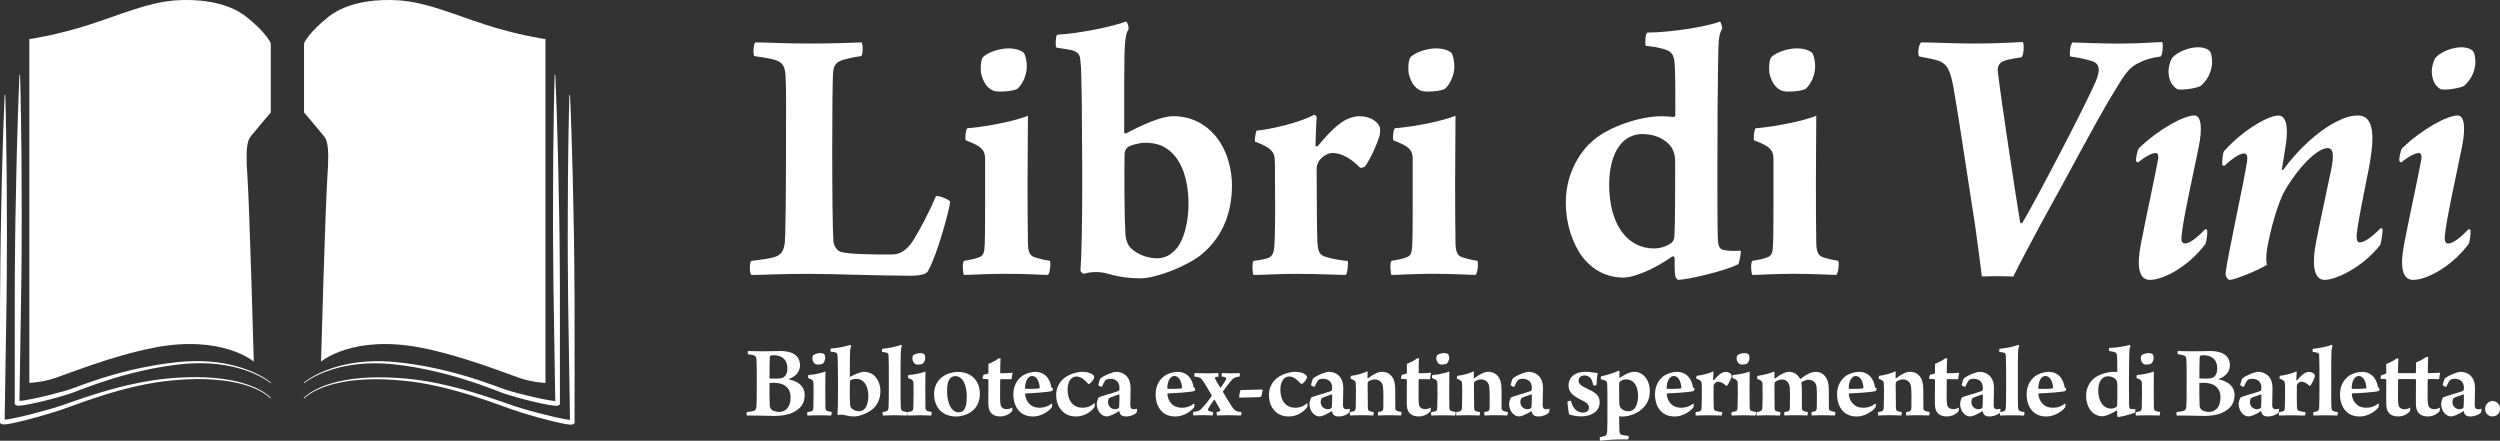 <?xml version="1.0" encoding="UTF-8"?><svg id="Livello_2" xmlns="http://www.w3.org/2000/svg" viewBox="0 0 422.21 74.43"><rect x="0" y="0" width="422.21" height="74.43" fill="#333333" stroke="none"/><defs><style>.cls-1{fill:#fff;}</style></defs><g id="Livello_1-2"><g><g><path class="cls-1" d="M4.96,6.6s4.53-.63,10.08-2.42C20.6,2.39,24.96,.4,29.69,.06c3.05-.22,8.42,0,11.92,2.78,3.49,2.78,4.12,4.48,4.12,4.48v11.67s-2.13,2.5-3.14,3.74c-.64,.79-1.21,1.23-.81,6.99,.37,5.28,1.08,31.35,1.08,31.35,0,0-5.34-4.61-16.93-2.34-6.95,1.36-14.52,4.41-16.67,5.13s-4.3,.81-4.3,.81V6.6Z"/><path class="cls-1" d="M45.69,64.7c-.72-.56-1.54-1.01-2.37-1.41-.83-.39-1.7-.72-2.58-.98-1.77-.53-3.6-.83-5.43-.93-1.84-.1-3.69-.02-5.51,.22-1.83,.23-3.65,.54-5.45,.94-3.6,.8-7.14,1.89-10.59,3.21l-1.3,.5c-.45,.17-.89,.31-1.34,.45-.89,.27-1.79,.52-2.69,.76-.9,.23-1.8,.45-2.72,.65-.46,.1-.91,.19-1.38,.27-.23,.04-.47,.08-.71,.1-.12,.01-.24,.02-.38,.03-.07,0-.14,0-.22,0-.04,0-.08,0-.14-.02-.05-.01-.13-.03-.25-.11l-.14-.11v-14.06c0-4.62,0-9.24,.07-13.87,.02-2.31,.07-4.62,.12-6.93l.14-6.93,.2-6.93c.08-2.31,.16-4.62,.26-6.93h.11c.07,2.31,.11,4.62,.15,6.94l.09,6.93,.03,6.93c0,2.31,.02,4.62,0,6.93,0,4.62-.09,9.24-.16,13.86l-.22,13.86-.14-.31c-.07-.05-.09-.05-.09-.05h.03s.08,0,.13,0c.1,0,.21,0,.32-.02,.22-.02,.44-.05,.67-.09,.45-.07,.9-.16,1.35-.25,.9-.18,1.8-.39,2.69-.61,.89-.22,1.79-.46,2.67-.71,.44-.13,.88-.26,1.3-.42l1.3-.48c3.49-1.28,7.06-2.35,10.71-3.08,1.82-.37,3.66-.66,5.51-.86,1.85-.21,3.72-.26,5.58-.13,1.86,.14,3.7,.47,5.48,1.04,.89,.29,1.75,.63,2.59,1.04,.83,.41,1.64,.88,2.37,1.47l-.07,.08Z"/><path class="cls-1" d="M45.69,67.29c-.68-.69-1.55-1.17-2.43-1.58-.89-.4-1.82-.7-2.77-.94-1.89-.47-3.85-.67-5.8-.74-1.95-.05-3.91,.04-5.85,.24-1.94,.19-3.87,.52-5.77,.95-3.81,.86-7.53,2.09-11.2,3.44-.92,.33-1.85,.68-2.8,.96-.94,.29-1.89,.56-2.83,.83-.95,.26-1.9,.51-2.86,.74-.48,.11-.96,.22-1.45,.32-.25,.05-.49,.09-.75,.13-.13,.02-.26,.03-.4,.04-.07,0-.14,0-.23,0-.04,0-.09,0-.15-.02-.05-.01-.13-.02-.26-.12l-.14-.11v-14.01c0-4.6,0-9.21,.07-13.81,.02-2.3,.07-4.6,.11-6.9l.14-6.9,.2-6.9c.08-2.3,.16-4.6,.26-6.9h.11c.07,2.3,.11,4.6,.15,6.91l.09,6.9,.03,6.9c0,2.3,.02,4.6,0,6.9,0,4.6-.09,9.2-.16,13.81l-.22,13.81-.14-.31c-.07-.06-.09-.05-.09-.05,0,0,.02,0,.04,0,.04,0,.09,0,.14,0,.11,0,.22-.02,.33-.03,.23-.03,.47-.07,.7-.11,.47-.09,.95-.19,1.42-.29,.95-.21,1.9-.45,2.84-.7,.94-.25,1.89-.51,2.82-.78,.94-.27,1.85-.59,2.78-.92,3.7-1.3,7.46-2.51,11.32-3.3,1.93-.4,3.88-.7,5.84-.87,1.96-.17,3.93-.23,5.9-.15,1.96,.09,3.93,.32,5.84,.83,.95,.26,1.89,.57,2.78,.99,.89,.43,1.76,.92,2.45,1.65l-.08,.07Z"/><path class="cls-1" d="M92.11,6.6s-4.53-.63-10.08-2.42c-5.55-1.79-9.91-3.78-14.64-4.12-3.05-.22-8.42,0-11.92,2.78-3.49,2.78-4.12,4.48-4.12,4.48v11.67s2.13,2.5,3.14,3.74c.64,.79,1.21,1.23,.81,6.99-.37,5.28-1.08,31.35-1.08,31.35,0,0,5.34-4.61,16.93-2.34,6.95,1.36,14.52,4.41,16.67,5.13s4.3,.81,4.3,.81V6.6Z"/><path class="cls-1" d="M51.31,64.62c.73-.59,1.54-1.05,2.37-1.47,.83-.41,1.7-.75,2.59-1.04,1.77-.57,3.62-.9,5.48-1.04,1.86-.14,3.73-.09,5.58,.13,1.85,.2,3.69,.48,5.51,.86,3.65,.74,7.22,1.8,10.71,3.08l1.3,.48c.42,.15,.86,.29,1.3,.42,.88,.26,1.77,.49,2.67,.71,.9,.22,1.79,.43,2.69,.61,.45,.09,.9,.18,1.35,.25,.22,.03,.45,.07,.67,.09,.11,.01,.22,.02,.32,.02,.05,0,.1,0,.13,0h.03s-.02-.01-.09,.04l-.14,.31-.22-13.86c-.07-4.62-.15-9.24-.16-13.86-.02-2.31,0-4.62,0-6.93l.03-6.93,.09-6.93c.04-2.31,.08-4.62,.15-6.93h.11c.11,2.31,.18,4.62,.26,6.93l.2,6.93,.14,6.93c.05,2.31,.1,4.62,.12,6.93,.07,4.62,.06,9.24,.06,13.87v14.06l-.13,.11c-.11,.09-.2,.1-.25,.11-.06,.01-.1,.02-.14,.02-.08,0-.15,0-.22,0-.13,0-.26-.02-.38-.03-.24-.03-.48-.06-.71-.1-.47-.08-.92-.17-1.38-.27-.91-.2-1.82-.42-2.72-.65-.9-.24-1.8-.48-2.69-.76-.45-.14-.89-.28-1.34-.45l-1.3-.5c-3.45-1.32-6.98-2.41-10.59-3.21-1.8-.4-3.62-.72-5.45-.94-1.83-.24-3.67-.32-5.51-.22-1.84,.11-3.67,.4-5.43,.93-.88,.27-1.75,.59-2.58,.98-.83,.39-1.65,.84-2.37,1.41l-.07-.08Z"/><path class="cls-1" d="M51.3,67.23c.69-.73,1.56-1.22,2.45-1.65,.89-.42,1.83-.74,2.78-.99,1.91-.51,3.87-.74,5.84-.83,1.97-.08,3.94-.02,5.9,.15,1.96,.17,3.91,.46,5.84,.87,3.86,.8,7.62,2,11.32,3.3,.93,.32,1.84,.65,2.78,.92,.94,.28,1.88,.54,2.82,.78,.95,.25,1.89,.48,2.84,.7,.47,.11,.95,.21,1.42,.29,.24,.04,.47,.08,.7,.11,.12,.01,.23,.02,.33,.03,.05,0,.1,0,.14,0,.02,0,.04,0,.04,0,0,0-.01,0-.09,.05l-.14,.31-.22-13.81c-.07-4.6-.15-9.2-.16-13.81-.02-2.3,0-4.6,0-6.9l.03-6.9,.09-6.9c.04-2.3,.08-4.6,.15-6.91h.11c.11,2.3,.18,4.6,.26,6.9l.2,6.9,.14,6.9c.05,2.3,.1,4.6,.11,6.9,.07,4.6,.06,9.2,.06,13.81v14.01l-.13,.11c-.12,.09-.2,.1-.26,.12-.06,.01-.1,.02-.15,.02-.09,0-.16,0-.23,0-.14,0-.27-.02-.4-.04-.25-.03-.5-.08-.75-.13-.49-.1-.97-.2-1.45-.32-.96-.23-1.91-.48-2.86-.74-.95-.26-1.89-.53-2.83-.83-.94-.29-1.88-.63-2.8-.96-3.68-1.35-7.39-2.58-11.2-3.44-1.9-.43-3.83-.76-5.77-.95-1.94-.2-3.9-.29-5.85-.24-1.95,.06-3.9,.26-5.8,.74-.95,.24-1.88,.54-2.77,.94-.88,.41-1.75,.89-2.43,1.58l-.08-.07Z"/></g><g><g><path class="cls-1" d="M126.33,59.28c.43,0,1.14,.05,2.38,.05s2.33-.05,3.04-.05c1.53,0,3.36,.41,3.36,2.45,0,.98-.69,1.87-1.88,2.26-.04,.02-.04,.05,0,.07,1.53,.34,2.67,1.14,2.67,2.68,0,1.42-.76,2.4-2.17,3-.8,.36-1.92,.5-2.95,.5-.78,0-3.43-.09-4.64-.07-.07-.09-.07-.52,0-.59,.46-.05,.85-.09,1.16-.2,.3-.09,.43-.28,.46-.84,.04-.48,.05-1.92,.05-3.89s0-3.02-.04-3.89c-.04-.48-.16-.66-.48-.75-.27-.09-.66-.16-.96-.18-.07-.07-.05-.53,0-.57Zm3.8,.78c-.05,.02-.12,.16-.12,.25-.04,.52-.05,2.31-.05,3.5,0,.05,.05,.11,.09,.11,.18,.02,.5,.02,.94,.02,.64,0,1.08-.07,1.28-.18,.48-.3,.71-.84,.71-1.53,0-1.37-.76-2.24-2.38-2.24-.14,0-.32,.04-.46,.07Zm3.4,7.08c0-1.56-1.01-2.49-2.81-2.49-.23,0-.53,0-.66,.02-.04,0-.11,.04-.11,.09,0,1.23,0,3.02,.05,3.82,.02,.2,.16,.48,.3,.6,.32,.28,.96,.39,1.23,.39,1.19,0,1.99-.84,1.99-2.44Z"/><path class="cls-1" d="M140.37,70.18c-.36,0-.98-.05-2.03-.05-.91,0-1.58,.05-1.97,.05-.05-.07-.07-.52,0-.59,.28-.04,.5-.07,.69-.14,.23-.09,.28-.25,.3-.68,.02-.41,.04-1.55,.04-2.44,0-.62-.02-1.32-.02-1.64,0-.14-.04-.32-.14-.43-.14-.16-.32-.25-.75-.41-.05-.09-.02-.44,.05-.52,.44,0,2.03-.25,2.86-.59,0,.75-.02,2.03-.02,3.06,0,.92,0,2.12,.02,2.93,0,.46,.11,.6,.34,.69,.16,.05,.34,.09,.69,.14,.05,.09,.02,.52-.07,.59Zm-1.44-8.75c-.14,.11-.96,.2-1.16,.09-.28-.12-.46-.41-.55-.76-.04-.18-.02-.6,.11-.76,.21-.19,.75-.37,1.17-.37,.37,0,.64,.12,.71,.21,.12,.14,.16,.46,.16,.6,0,.36-.18,.78-.44,1Z"/><path class="cls-1" d="M147.87,63.69c.6,.66,.82,1.6,.82,2.31,0,1.46-.57,2.54-1.51,3.25-.71,.55-2.13,1.08-2.88,1.08-.69,0-1.17-.11-1.69-.23-.25-.07-.64-.11-1.01,0-.05,.02-.16-.09-.16-.12,.05-.6,.09-1.96,.09-4.46-.02-2.6-.02-4.89-.09-5.51-.04-.28-.09-.41-.39-.5-.18-.05-.48-.09-.76-.12-.05-.09-.04-.48,.04-.53,.96-.05,2.56-.36,3.29-.62,.05,.02,.12,.23,.11,.32-.14,.25-.2,.52-.2,2.63v2.38c.02,.05,.05,.07,.09,.05,.76-.41,1.71-.82,2.28-.82,.89,0,1.55,.37,1.99,.89Zm-4.21,.5c-.05,.04-.12,.14-.12,.25-.04,.76-.04,2.83,.02,3.75,.02,.41,.14,.68,.3,.8,.36,.34,.85,.46,1.24,.46s.69-.12,1-.5c.34-.41,.55-1.21,.55-2.04,0-1-.23-1.71-.57-2.15-.44-.64-1-.78-1.56-.78-.3,0-.69,.12-.85,.21Z"/><path class="cls-1" d="M149.08,69.59c.28-.04,.48-.07,.69-.16,.21-.09,.28-.34,.3-.76,.04-.62,.04-2.65,.04-4.32,0-1.99,0-3.54-.05-4.3,0-.18-.05-.39-.25-.46-.16-.07-.48-.12-.82-.16-.07-.07-.05-.43,.02-.52,.92-.09,2.54-.39,3.15-.68,.07,.02,.16,.16,.14,.23-.12,.3-.18,.76-.18,1.56-.04,.87-.02,2.72-.02,4.36,0,2.31-.02,3.64,.02,4.34,.04,.46,.09,.62,.41,.73,.21,.07,.36,.11,.66,.14,.05,.11,0,.46-.07,.59-.25,0-.94-.05-2.13-.05-.92,0-1.62,.05-1.88,.05-.05-.09-.09-.48-.02-.59Z"/><path class="cls-1" d="M157.26,70.18c-.36,0-.98-.05-2.03-.05-.91,0-1.58,.05-1.97,.05-.05-.07-.07-.52,0-.59,.28-.04,.5-.07,.69-.14,.23-.09,.28-.25,.3-.68,.02-.41,.04-1.55,.04-2.44,0-.62-.02-1.32-.02-1.64,0-.14-.04-.32-.14-.43-.14-.16-.32-.25-.75-.41-.05-.09-.02-.44,.05-.52,.44,0,2.03-.25,2.86-.59,0,.75-.02,2.03-.02,3.06,0,.92,0,2.12,.02,2.93,0,.46,.11,.6,.34,.69,.16,.05,.34,.09,.69,.14,.05,.09,.02,.52-.07,.59Zm-1.44-8.75c-.14,.11-.96,.2-1.16,.09-.28-.12-.46-.41-.55-.76-.04-.18-.02-.6,.11-.76,.21-.19,.75-.37,1.17-.37,.37,0,.64,.12,.71,.21,.12,.14,.16,.46,.16,.6,0,.36-.18,.78-.44,1Z"/><path class="cls-1" d="M165.49,66.46c0,1.44-.6,2.56-1.64,3.2-.53,.36-1.49,.68-2.31,.68-2.67,0-3.79-1.8-3.79-3.82,0-1.35,.64-2.38,1.58-3,.6-.41,1.53-.71,2.45-.71,2.36,0,3.7,1.62,3.7,3.66Zm-4.78-2.77c-.46,.32-.76,.98-.76,2.33,0,2.33,.84,3.61,1.97,3.61,.27,0,.53-.07,.73-.25,.43-.39,.62-1.14,.62-2.38,0-2.12-.73-3.48-1.96-3.48-.2,0-.43,.05-.6,.18Z"/><path class="cls-1" d="M168.99,64.04s-.07,.07-.07,.11c-.02,.73-.02,2.08-.02,2.93,0,.68,.02,1,.09,1.32,.09,.41,.46,.69,.96,.69,.41,0,.68-.05,1-.27,.05,.07,.02,.48-.02,.6-.48,.62-1.3,.91-2.01,.91-.78,0-1.42-.28-1.74-.87-.27-.46-.27-.94-.27-1.99,0-.92,.02-2.52,.02-3.27,0-.05-.04-.14-.11-.16-.25-.02-.62-.04-.89-.07,0-.12,.09-.55,.16-.69,.23-.04,.62-.12,.75-.18,.04,0,.07-.07,.09-.14v-1.51c.48-.16,1.44-.68,1.69-.91,.07-.02,.3-.04,.37-.02-.04,.36-.07,1.21-.07,2.4,0,.05,.04,.12,.07,.12,.53,0,1.62-.05,2.03-.09-.07,.28-.16,.82-.18,1.1-.5-.02-1.23-.02-1.85-.02Z"/><path class="cls-1" d="M177.7,68.26c.02,.16-.05,.5-.07,.55-.78,.94-2.08,1.53-3.13,1.53s-1.78-.32-2.31-.85c-.75-.73-1.05-1.83-1.05-2.9,0-1.48,.69-2.6,1.64-3.2,.59-.36,1.4-.59,2.06-.59,1.9,0,2.56,1.56,2.7,2.56,.02,.09,.16,.18,.28,.21,.02,.07-.07,.43-.12,.46-.6,.2-3.15,.36-4.48,.41-.05,0-.09,.11-.09,.18,.04,.52,.27,1.14,.69,1.56,.44,.46,1.01,.68,1.76,.68s1.37-.2,2.04-.71c.02,.02,.07,.05,.07,.11Zm-4.59-2.7s.04,.11,.11,.11c.46,.02,1.94,0,2.26-.07,.07-.02,.11-.09,.12-.16-.09-1.05-.53-1.94-1.3-1.94-.69,0-1.17,.85-1.19,2.06Z"/><path class="cls-1" d="M181.75,70.34c-1.16,0-2.01-.41-2.63-1.23-.52-.64-.75-1.53-.75-2.45,0-1.21,.64-2.44,1.8-3.11,.66-.41,1.74-.75,2.52-.75,.73,0,1.12,.09,1.49,.25,.16,.07,.48,.23,.6,.5,.02,.07,.02,.23-.02,.32-.12,.34-.57,.85-.76,.94-.05,.02-.2,.04-.23,0-.37-.39-1.07-1.23-1.96-1.23-.96,0-1.51,.94-1.51,2.26,0,.76,.18,1.53,.59,2.1,.55,.71,1.24,.92,1.96,.92,.62,0,1.28-.18,1.94-.75,.04,0,.09,.05,.11,.11,.02,.16-.04,.52-.12,.62-.89,1.12-2.13,1.49-3.02,1.49Z"/><path class="cls-1" d="M188.81,64.56c-.28-.41-.78-.59-1.26-.59-.39,0-.71,.11-.82,.21-.16,.14-.5,.82-.64,1.14-.07,.07-.62-.2-.6-.32,.02-.18,.27-1.03,.39-1.12,.85-.62,2.12-1.08,2.63-1.08,.91,0,1.6,.43,1.99,1.03,.36,.52,.44,1.17,.44,1.8,0,.85-.05,2.08-.05,2.79,0,.36,.12,.69,.55,.69,.23,0,.37-.02,.6-.09,.02,.07-.04,.6-.09,.66-.44,.44-1.23,.66-1.78,.66s-.91-.21-1.03-.52l-.11-.34s-.05-.04-.07-.04c-.87,.59-1.69,.89-2.03,.89-.37,0-.75-.16-1.03-.43-.43-.41-.68-1.03-.68-1.71,0-.25,.2-.87,.3-1.05,.55-.3,2.72-.82,3.38-1.12,.07-.04,.12-.12,.14-.2,.02-.12,.02-.2,.02-.32,0-.32-.07-.68-.27-.96Zm.18,2.04c-.52,.2-1.48,.48-1.71,.66-.05,.05-.16,.41-.16,.59,0,.82,.59,1.26,1.19,1.26,.2,0,.41-.05,.57-.16,.09-.05,.14-.18,.14-.36,.04-.5,.04-1.6,.04-1.9,0-.02-.05-.09-.07-.09Z"/><path class="cls-1" d="M201.73,68.26c.02,.16-.05,.5-.07,.55-.78,.94-2.08,1.53-3.13,1.53s-1.78-.32-2.31-.85c-.75-.73-1.05-1.83-1.05-2.9,0-1.48,.69-2.6,1.64-3.2,.59-.36,1.4-.59,2.06-.59,1.9,0,2.56,1.56,2.7,2.56,.02,.09,.16,.18,.28,.21,.02,.07-.07,.43-.12,.46-.6,.2-3.15,.36-4.48,.41-.05,0-.09,.11-.09,.18,.04,.52,.27,1.14,.69,1.56,.44,.46,1.01,.68,1.76,.68s1.37-.2,2.04-.71c.02,.02,.07,.05,.07,.11Zm-4.59-2.7s.04,.11,.11,.11c.46,.02,1.94,0,2.26-.07,.07-.02,.11-.09,.12-.16-.09-1.05-.53-1.94-1.3-1.94-.69,0-1.17,.85-1.19,2.06Z"/><path class="cls-1" d="M203.21,68.72c.53-.6,1.1-1.37,1.42-1.83,.02-.02,.04-.09,0-.14-.41-.73-.91-1.56-1.32-2.2-.46-.71-.57-.84-1.58-.96-.05-.11-.02-.53,.05-.59,.23,0,1.12,.05,2.08,.05,.89,0,1.67-.05,1.88-.05,.07,.07,.07,.5,.04,.59-.12,.02-.41,.07-.48,.11-.14,.05-.12,.18-.07,.28,.21,.45,.55,1.05,.85,1.49,.02,.04,.05,.02,.07,0,.44-.59,.82-1.19,.91-1.44,.04-.12,.02-.25-.14-.32-.14-.05-.32-.11-.59-.12-.04-.14-.02-.53,.05-.59,.27,0,.91,.05,1.39,.05,.85,0,1.26-.04,1.55-.05,.07,.07,.09,.46,.04,.57-.92,.16-1.03,.25-1.48,.76-.44,.52-.94,1.23-1.32,1.74-.02,.02-.04,.07-.02,.12,.39,.66,.78,1.35,1.14,1.9,.84,1.28,.84,1.37,1.97,1.49,.04,.09-.02,.53-.09,.59-.43,0-1.33-.05-2.06-.05-1.05,0-1.65,.04-1.97,.05-.05-.09-.09-.5-.05-.59,.28-.05,.46-.09,.55-.18,.07-.07,.07-.18,.02-.27-.21-.41-.57-1.01-.94-1.62-.02-.04-.07-.02-.09,.02-.57,.82-.94,1.37-1,1.58-.02,.12,0,.27,.2,.32,.16,.07,.3,.09,.64,.14,.04,.11,0,.48-.07,.59-.37,0-1.03-.05-1.6-.05-.64,0-1.39,.04-1.64,.05-.05-.09-.09-.5-.02-.59,1-.14,1.1-.21,1.67-.87Z"/><path class="cls-1" d="M213.23,65.77s.02,.18,0,.2c-.02,.25-.21,1.03-.3,1.07-.16,.05-3.27,.12-3.64,.11,0,0-.02-.14-.02-.18,.02-.3,.18-1.1,.27-1.1,.8,0,3.22-.09,3.7-.09Z"/><path class="cls-1" d="M217.68,70.34c-1.16,0-2.01-.41-2.63-1.23-.52-.64-.75-1.53-.75-2.45,0-1.21,.64-2.44,1.8-3.11,.66-.41,1.74-.75,2.52-.75,.73,0,1.12,.09,1.49,.25,.16,.07,.48,.23,.6,.5,.02,.07,.02,.23-.02,.32-.12,.34-.57,.85-.76,.94-.05,.02-.2,.04-.23,0-.37-.39-1.07-1.23-1.96-1.23-.96,0-1.51,.94-1.51,2.26,0,.76,.18,1.53,.59,2.1,.55,.71,1.24,.92,1.96,.92,.62,0,1.28-.18,1.94-.75,.04,0,.09,.05,.11,.11,.02,.16-.04,.52-.12,.62-.89,1.12-2.13,1.49-3.02,1.49Z"/><path class="cls-1" d="M224.73,64.56c-.28-.41-.78-.59-1.26-.59-.39,0-.71,.11-.82,.21-.16,.14-.5,.82-.64,1.14-.07,.07-.62-.2-.6-.32,.02-.18,.27-1.03,.39-1.12,.85-.62,2.12-1.08,2.63-1.08,.91,0,1.6,.43,1.99,1.03,.36,.52,.44,1.17,.44,1.8,0,.85-.05,2.08-.05,2.79,0,.36,.12,.69,.55,.69,.23,0,.37-.02,.6-.09,.02,.07-.04,.6-.09,.66-.44,.44-1.23,.66-1.78,.66s-.91-.21-1.03-.52l-.11-.34s-.05-.04-.07-.04c-.87,.59-1.69,.89-2.03,.89-.37,0-.75-.16-1.03-.43-.43-.41-.68-1.03-.68-1.71,0-.25,.2-.87,.3-1.05,.55-.3,2.72-.82,3.38-1.12,.07-.04,.12-.12,.14-.2,.02-.12,.02-.2,.02-.32,0-.32-.07-.68-.27-.96Zm.18,2.04c-.52,.2-1.48,.48-1.71,.66-.05,.05-.16,.41-.16,.59,0,.82,.59,1.26,1.19,1.26,.2,0,.41-.05,.57-.16,.09-.05,.14-.18,.14-.36,.04-.5,.04-1.6,.04-1.9,0-.02-.05-.09-.07-.09Z"/><path class="cls-1" d="M228.59,69.48c.25-.07,.34-.32,.37-.68,.02-.53,.04-1.9,.04-2.79,0-.52-.02-1.17-.04-1.4-.04-.18-.18-.41-.87-.66-.02-.11,.04-.41,.09-.48,.98-.11,2.17-.46,2.72-.75,.04,.02,.07,.09,.07,.12,0,.2-.02,.69-.02,1,0,.05,.07,.07,.09,.05,.87-.69,1.72-1.1,2.33-1.1,.82,0,1.39,.34,1.8,.94,.36,.55,.46,1.26,.46,2.1,0,1.05,0,2.6,.02,3.18,0,.12,.07,.25,.16,.3,.25,.16,.5,.21,.87,.27,.04,.11,0,.5-.09,.59-.27,0-.8-.05-1.94-.05-.92,0-1.35,.04-1.9,.05-.04-.09-.05-.52,0-.59,.25-.04,.44-.07,.57-.11,.21-.09,.28-.25,.3-.59,.02-.71,.05-2.93-.07-3.64-.05-.32-.21-.68-.52-.89-.23-.2-.52-.27-.87-.27-.3,0-.73,.12-1.03,.34-.11,.07-.16,.23-.16,.39,.02,1.19,.02,3.09,.04,4.04,.02,.45,.12,.55,.37,.62,.18,.05,.28,.07,.59,.11,.04,.09,.02,.5-.05,.59-.55-.02-1.14-.05-1.99-.05-1.08,0-1.58,.04-1.92,.05-.05-.11-.05-.5,0-.59,.21-.02,.37-.05,.59-.11Z"/><path class="cls-1" d="M239.66,64.04s-.07,.07-.07,.11c-.02,.73-.02,2.08-.02,2.93,0,.68,.02,1,.09,1.32,.09,.41,.46,.69,.96,.69,.41,0,.68-.05,1-.27,.05,.07,.02,.48-.02,.6-.48,.62-1.3,.91-2.01,.91-.78,0-1.42-.28-1.74-.87-.27-.46-.27-.94-.27-1.99,0-.92,.02-2.52,.02-3.27,0-.05-.04-.14-.11-.16-.25-.02-.62-.04-.89-.07,0-.12,.09-.55,.16-.69,.23-.04,.62-.12,.75-.18,.04,0,.07-.07,.09-.14v-1.51c.48-.16,1.44-.68,1.69-.91,.07-.02,.3-.04,.37-.02-.04,.36-.07,1.21-.07,2.4,0,.05,.04,.12,.07,.12,.53,0,1.62-.05,2.03-.09-.07,.28-.16,.82-.18,1.1-.5-.02-1.23-.02-1.85-.02Z"/><path class="cls-1" d="M245.74,70.18c-.36,0-.98-.05-2.03-.05-.91,0-1.58,.05-1.97,.05-.05-.07-.07-.52,0-.59,.28-.04,.5-.07,.69-.14,.23-.09,.28-.25,.3-.68,.02-.41,.04-1.55,.04-2.44,0-.62-.02-1.32-.02-1.64,0-.14-.04-.32-.14-.43-.14-.16-.32-.25-.75-.41-.05-.09-.02-.44,.05-.52,.44,0,2.03-.25,2.86-.59,0,.75-.02,2.03-.02,3.06,0,.92,0,2.12,.02,2.93,0,.46,.11,.6,.34,.69,.16,.05,.34,.09,.69,.14,.05,.09,.02,.52-.07,.59Zm-1.44-8.75c-.14,.11-.96,.2-1.16,.09-.28-.12-.46-.41-.55-.76-.04-.18-.02-.6,.11-.76,.21-.19,.75-.37,1.17-.37,.37,0,.64,.12,.71,.21,.12,.14,.16,.46,.16,.6,0,.36-.18,.78-.44,1Z"/><path class="cls-1" d="M246.54,69.48c.25-.07,.34-.32,.37-.68,.02-.53,.04-1.9,.04-2.79,0-.52-.02-1.17-.04-1.4-.04-.18-.18-.41-.87-.66-.02-.11,.04-.41,.09-.48,.98-.11,2.17-.46,2.72-.75,.04,.02,.07,.09,.07,.12,0,.2-.02,.69-.02,1,0,.05,.07,.07,.09,.05,.87-.69,1.72-1.1,2.33-1.1,.82,0,1.39,.34,1.8,.94,.36,.55,.46,1.26,.46,2.1,0,1.05,0,2.6,.02,3.18,0,.12,.07,.25,.16,.3,.25,.16,.5,.21,.87,.27,.04,.11,0,.5-.09,.59-.27,0-.8-.05-1.94-.05-.92,0-1.35,.04-1.9,.05-.04-.09-.05-.52,0-.59,.25-.04,.44-.07,.57-.11,.21-.09,.28-.25,.3-.59,.02-.71,.05-2.93-.07-3.64-.05-.32-.21-.68-.52-.89-.23-.2-.52-.27-.87-.27-.3,0-.73,.12-1.03,.34-.11,.07-.16,.23-.16,.39,.02,1.19,.02,3.09,.04,4.04,.02,.45,.12,.55,.37,.62,.18,.05,.28,.07,.59,.11,.04,.09,.02,.5-.05,.59-.55-.02-1.14-.05-1.99-.05-1.08,0-1.58,.04-1.92,.05-.05-.11-.05-.5,0-.59,.21-.02,.37-.05,.59-.11Z"/><path class="cls-1" d="M258.45,64.56c-.28-.41-.78-.59-1.26-.59-.39,0-.71,.11-.82,.21-.16,.14-.5,.82-.64,1.14-.07,.07-.62-.2-.6-.32,.02-.18,.27-1.03,.39-1.12,.85-.62,2.12-1.08,2.63-1.08,.91,0,1.6,.43,1.99,1.03,.36,.52,.44,1.17,.44,1.8,0,.85-.05,2.08-.05,2.79,0,.36,.12,.69,.55,.69,.23,0,.37-.02,.6-.09,.02,.07-.04,.6-.09,.66-.44,.44-1.23,.66-1.78,.66s-.91-.21-1.03-.52l-.11-.34s-.05-.04-.07-.04c-.87,.59-1.69,.89-2.03,.89-.37,0-.75-.16-1.03-.43-.43-.41-.68-1.03-.68-1.71,0-.25,.19-.87,.3-1.05,.55-.3,2.72-.82,3.38-1.12,.07-.04,.12-.12,.14-.2,.02-.12,.02-.2,.02-.32,0-.32-.07-.68-.27-.96Zm.18,2.04c-.52,.2-1.48,.48-1.71,.66-.05,.05-.16,.41-.16,.59,0,.82,.59,1.26,1.19,1.26,.19,0,.41-.05,.57-.16,.09-.05,.14-.18,.14-.36,.04-.5,.04-1.6,.04-1.9,0-.02-.05-.09-.07-.09Z"/><path class="cls-1" d="M269.62,65.04c-.07,.05-.48,.09-.55,.04-.14-.75-.32-1.21-.73-1.46-.21-.12-.48-.21-.78-.21-.55,0-.96,.36-.96,.85s.21,.82,1.71,1.51c1.42,.64,1.85,1.24,1.85,2.19,0,1.48-1.4,2.36-3.06,2.36-.84,0-1.6-.16-2.12-.34-.09-.39-.25-1.8-.27-2.13,.05-.07,.46-.2,.57-.18,.28,.94,.62,1.46,1.12,1.76,.28,.18,.66,.25,.94,.25,.62,0,1.01-.34,1.01-.82,0-.53-.32-.84-1.23-1.28-1.71-.82-2.22-1.48-2.22-2.51,0-1.23,.96-2.28,2.88-2.28,.32,0,.89,.05,1.23,.11l.82,.11c-.12,.59-.16,1.28-.21,2.03Z"/><path class="cls-1" d="M270.43,63.54c.78-.12,2.22-.59,2.93-.94,.04-.04,.16,.11,.16,.14-.02,.18-.04,.69-.04,1.01,0,.04,.05,.05,.09,.05,.89-.6,1.72-1.01,2.4-1.01,.75,0,1.39,.32,1.81,.82,.6,.66,.85,1.56,.85,2.38,0,1.51-.57,2.47-1.48,3.22-.89,.75-2.24,1.14-3.15,1.14-.11,0-.36-.04-.48-.05-.04,0-.07,.04-.07,.09,0,.69,.02,1.85,.04,2.38,.04,.41,.12,.62,.53,.71,.21,.05,.66,.09,1.03,.14,.05,.12,0,.5-.09,.59h-.53c-1.72-.02-2.9,.09-4.2,.21-.05-.09-.09-.5-.04-.59,.32-.07,.64-.12,.85-.21,.3-.12,.37-.37,.39-.85,.04-.59,.04-2.12,.04-4.18s0-2.95-.04-3.7c-.02-.3-.07-.48-.3-.59-.2-.11-.48-.18-.76-.23-.04-.09-.02-.45,.04-.53Zm3.22,.87c-.09,.04-.18,.18-.2,.3-.02,.48,0,2.76,.02,3.45,.02,.36,.16,.71,.43,.92,.37,.3,.76,.37,1.14,.37,.28,0,.66-.11,.98-.43,.37-.43,.62-1.17,.62-2.12s-.2-1.65-.59-2.15c-.39-.48-.85-.68-1.4-.68-.3,0-.73,.11-1,.32Z"/><path class="cls-1" d="M286.06,68.26c.02,.16-.05,.5-.07,.55-.78,.94-2.08,1.53-3.13,1.53s-1.78-.32-2.31-.85c-.75-.73-1.05-1.83-1.05-2.9,0-1.48,.69-2.6,1.64-3.2,.59-.36,1.4-.59,2.06-.59,1.9,0,2.56,1.56,2.7,2.56,.02,.09,.16,.18,.28,.21,.02,.07-.07,.43-.12,.46-.6,.2-3.15,.36-4.48,.41-.05,0-.09,.11-.09,.18,.04,.52,.27,1.14,.69,1.56,.45,.46,1.01,.68,1.76,.68s1.37-.2,2.04-.71c.02,.02,.07,.05,.07,.11Zm-4.59-2.7s.04,.11,.11,.11c.46,.02,1.94,0,2.26-.07,.07-.02,.11-.09,.12-.16-.09-1.05-.53-1.94-1.3-1.94-.69,0-1.17,.85-1.19,2.06Z"/><path class="cls-1" d="M292.42,63.28c.02,.05,.02,.27,0,.36-.05,.25-.46,1.14-.71,1.46-.04,.04-.18,.07-.21,.05-.37-.37-.85-.69-1.33-.69-.23,0-.48,.16-.66,.37-.05,.07-.11,.23-.11,.37-.02,1.01,0,3.25,.02,3.52,.04,.46,.09,.62,.44,.71,.3,.09,.6,.12,.98,.16,.04,.09,0,.5-.09,.59-.32,0-1.28-.05-2.4-.05-.75,0-1.55,.05-1.96,.05-.05-.09-.07-.52,0-.59,.23-.02,.48-.05,.69-.14,.16-.05,.27-.2,.28-.55,.04-.32,.05-1.65,.05-2.81,0-.62,0-1.16-.04-1.42-.02-.23-.12-.46-.92-.75,0-.09,.04-.41,.09-.46,.68-.05,2.1-.37,2.72-.73,.05,0,.11,.05,.12,.09-.02,.23-.07,1.08-.07,1.37,0,.05,.07,.05,.11,.04,.36-.41,.68-.75,1.05-1.05,.25-.2,.62-.37,.98-.37,.43,0,.8,.18,.96,.48Z"/><path class="cls-1" d="M296.46,70.18c-.36,0-.98-.05-2.03-.05-.91,0-1.58,.05-1.97,.05-.05-.07-.07-.52,0-.59,.28-.04,.5-.07,.69-.14,.23-.09,.28-.25,.3-.68,.02-.41,.04-1.55,.04-2.44,0-.62-.02-1.32-.02-1.64,0-.14-.04-.32-.14-.43-.14-.16-.32-.25-.75-.41-.05-.09-.02-.44,.05-.52,.44,0,2.03-.25,2.86-.59,0,.75-.02,2.03-.02,3.06,0,.92,0,2.12,.02,2.93,0,.46,.11,.6,.34,.69,.16,.05,.34,.09,.69,.14,.05,.09,.02,.52-.07,.59Zm-1.44-8.75c-.14,.11-.96,.2-1.16,.09-.28-.12-.46-.41-.55-.76-.04-.18-.02-.6,.11-.76,.21-.19,.75-.37,1.17-.37,.37,0,.64,.12,.71,.21,.12,.14,.16,.46,.16,.6,0,.36-.18,.78-.44,1Z"/><path class="cls-1" d="M297.28,69.45c.3-.11,.34-.36,.36-.75,.04-.75,.05-3.09,.02-3.86-.02-.12-.02-.28-.12-.41-.12-.16-.39-.3-.78-.46-.04-.09,0-.46,.07-.5,1.01-.12,2.28-.48,2.79-.73,.04,.02,.07,.07,.07,.11,0,.11-.02,.75-.02,1.03,0,.05,.07,.07,.11,.04,1.05-.82,1.81-1.12,2.38-1.12,.8,0,1.46,.46,1.83,1.17,.02,.05,.05,.05,.11,0,1.03-.8,1.87-1.17,2.51-1.17,1.37,0,2.24,1.07,2.24,2.86,0,.94,.02,2.6,.02,3.32,0,.07,.04,.23,.11,.28,.18,.18,.48,.23,.96,.32,.04,.09,0,.52-.07,.59-.41,0-1.12-.05-1.94-.05s-1.4,.02-1.94,.05c-.05-.07-.09-.5,0-.59,.21-.04,.39-.07,.52-.12,.27-.09,.3-.28,.32-.8,.02-1.12,.04-2.76-.05-3.36-.07-.52-.43-1.16-1.35-1.16-.34,0-.8,.14-1.17,.43-.04,.04-.04,.09-.04,.12,.07,.34,.09,.85,.09,1.28v2.95c.02,.23,.09,.37,.23,.45,.2,.11,.43,.18,.75,.21,.05,.09,.02,.52-.07,.59-.64-.02-1.28-.05-2.08-.05-.75,0-1.33,.04-1.76,.05-.07-.09-.07-.5,0-.59,.27-.05,.46-.07,.62-.12,.21-.09,.27-.32,.28-.59,.04-1.05,.04-3.18-.05-3.68-.11-.48-.43-1.1-1.32-1.1-.34,0-.73,.14-1.05,.36-.12,.09-.18,.25-.18,.37,0,1.26,.02,2.9,.02,4.04,0,.39,.09,.53,.41,.62,.11,.04,.34,.07,.55,.11,.05,.09,0,.5-.07,.59-.59-.02-1.26-.05-2.01-.05-1.1,0-1.39,.04-1.9,.05-.07-.11-.07-.52,0-.59,.3-.04,.43-.07,.62-.14Z"/><path class="cls-1" d="M316.81,68.26c.02,.16-.05,.5-.07,.55-.78,.94-2.08,1.53-3.13,1.53s-1.78-.32-2.31-.85c-.75-.73-1.05-1.83-1.05-2.9,0-1.48,.69-2.6,1.64-3.2,.59-.36,1.4-.59,2.06-.59,1.9,0,2.56,1.56,2.7,2.56,.02,.09,.16,.18,.28,.21,.02,.07-.07,.43-.12,.46-.6,.2-3.15,.36-4.48,.41-.05,0-.09,.11-.09,.18,.04,.52,.27,1.14,.69,1.56,.45,.46,1.01,.68,1.76,.68s1.37-.2,2.04-.71c.02,.02,.07,.05,.07,.11Zm-4.59-2.7s.04,.11,.11,.11c.46,.02,1.94,0,2.26-.07,.07-.02,.11-.09,.12-.16-.09-1.05-.53-1.94-1.3-1.94-.69,0-1.17,.85-1.19,2.06Z"/><path class="cls-1" d="M317.77,69.48c.25-.07,.34-.32,.37-.68,.02-.53,.04-1.9,.04-2.79,0-.52-.02-1.17-.04-1.4-.04-.18-.18-.41-.87-.66-.02-.11,.04-.41,.09-.48,.98-.11,2.17-.46,2.72-.75,.04,.02,.07,.09,.07,.12,0,.2-.02,.69-.02,1,0,.05,.07,.07,.09,.05,.87-.69,1.72-1.1,2.33-1.1,.82,0,1.39,.34,1.8,.94,.36,.55,.46,1.26,.46,2.1,0,1.05,0,2.6,.02,3.18,0,.12,.07,.25,.16,.3,.25,.16,.5,.21,.87,.27,.04,.11,0,.5-.09,.59-.27,0-.8-.05-1.94-.05-.92,0-1.35,.04-1.9,.05-.04-.09-.05-.52,0-.59,.25-.04,.44-.07,.57-.11,.21-.09,.28-.25,.3-.59,.02-.71,.05-2.93-.07-3.64-.05-.32-.21-.68-.52-.89-.23-.2-.52-.27-.87-.27-.3,0-.73,.12-1.03,.34-.11,.07-.16,.23-.16,.39,.02,1.19,.02,3.09,.04,4.04,.02,.45,.12,.55,.37,.62,.18,.05,.28,.07,.59,.11,.04,.09,.02,.5-.05,.59-.55-.02-1.14-.05-1.99-.05-1.08,0-1.58,.04-1.92,.05-.05-.11-.05-.5,0-.59,.21-.02,.37-.05,.59-.11Z"/><path class="cls-1" d="M328.85,64.04s-.07,.07-.07,.11c-.02,.73-.02,2.08-.02,2.93,0,.68,.02,1,.09,1.32,.09,.41,.46,.69,.96,.69,.41,0,.68-.05,1-.27,.05,.07,.02,.48-.02,.6-.48,.62-1.3,.91-2.01,.91-.78,0-1.42-.28-1.74-.87-.27-.46-.27-.94-.27-1.99,0-.92,.02-2.52,.02-3.27,0-.05-.04-.14-.11-.16-.25-.02-.62-.04-.89-.07,0-.12,.09-.55,.16-.69,.23-.04,.62-.12,.75-.18,.04,0,.07-.07,.09-.14v-1.51c.48-.16,1.44-.68,1.69-.91,.07-.02,.3-.04,.37-.02-.04,.36-.07,1.21-.07,2.4,0,.05,.04,.12,.07,.12,.53,0,1.62-.05,2.03-.09-.07,.28-.16,.82-.18,1.1-.5-.02-1.23-.02-1.85-.02Z"/><path class="cls-1" d="M334.62,64.56c-.28-.41-.78-.59-1.26-.59-.39,0-.71,.11-.82,.21-.16,.14-.5,.82-.64,1.14-.07,.07-.62-.2-.6-.32,.02-.18,.27-1.03,.39-1.12,.85-.62,2.12-1.08,2.63-1.08,.91,0,1.6,.43,1.99,1.03,.36,.52,.44,1.17,.44,1.8,0,.85-.05,2.08-.05,2.79,0,.36,.12,.69,.55,.69,.23,0,.37-.02,.6-.09,.02,.07-.04,.6-.09,.66-.44,.44-1.23,.66-1.78,.66s-.91-.21-1.03-.52l-.11-.34s-.05-.04-.07-.04c-.87,.59-1.69,.89-2.03,.89-.37,0-.75-.16-1.03-.43-.43-.41-.68-1.03-.68-1.71,0-.25,.19-.87,.3-1.05,.55-.3,2.72-.82,3.38-1.12,.07-.04,.12-.12,.14-.2,.02-.12,.02-.2,.02-.32,0-.32-.07-.68-.27-.96Zm.18,2.04c-.52,.2-1.48,.48-1.71,.66-.05,.05-.16,.41-.16,.59,0,.82,.59,1.26,1.19,1.26,.2,0,.41-.05,.57-.16,.09-.05,.14-.18,.14-.36,.04-.5,.04-1.6,.04-1.9,0-.02-.05-.09-.07-.09Z"/><path class="cls-1" d="M337.77,69.59c.28-.04,.48-.07,.69-.16,.21-.09,.28-.34,.3-.76,.04-.62,.04-2.65,.04-4.32,0-1.99,0-3.54-.05-4.3,0-.18-.05-.39-.25-.46-.16-.07-.48-.12-.82-.16-.07-.07-.05-.43,.02-.52,.92-.09,2.54-.39,3.15-.68,.07,.02,.16,.16,.14,.23-.12,.3-.18,.76-.18,1.56-.04,.87-.02,2.72-.02,4.36,0,2.31-.02,3.64,.02,4.34,.04,.46,.09,.62,.41,.73,.21,.07,.36,.11,.66,.14,.05,.11,0,.46-.07,.59-.25,0-.94-.05-2.13-.05-.92,0-1.62,.05-1.89,.05-.05-.09-.09-.48-.02-.59Z"/><path class="cls-1" d="M348.83,68.26c.02,.16-.05,.5-.07,.55-.78,.94-2.08,1.53-3.13,1.53s-1.78-.32-2.31-.85c-.75-.73-1.05-1.83-1.05-2.9,0-1.48,.69-2.6,1.64-3.2,.59-.36,1.4-.59,2.06-.59,1.9,0,2.56,1.56,2.7,2.56,.02,.09,.16,.18,.28,.21,.02,.07-.07,.43-.12,.46-.6,.2-3.15,.36-4.48,.41-.05,0-.09,.11-.09,.18,.04,.52,.27,1.14,.69,1.56,.45,.46,1.01,.68,1.76,.68s1.37-.2,2.04-.71c.02,.02,.07,.05,.07,.11Zm-4.59-2.7s.04,.11,.11,.11c.46,.02,1.94,0,2.26-.07,.07-.02,.11-.09,.12-.16-.09-1.05-.53-1.94-1.3-1.94-.69,0-1.17,.85-1.19,2.06Z"/><path class="cls-1" d="M360.56,69.68c-.64,.3-2.44,.73-2.84,.75-.04,0-.12-.11-.14-.2-.02-.16-.02-.59-.04-.87,0-.02-.05-.07-.09-.04-.78,.53-1.81,.98-2.4,.98-.78,0-1.46-.36-1.94-.94-.5-.62-.8-1.55-.8-2.56,0-1.17,.55-2.28,1.35-2.92,.73-.59,2.17-1.08,3.25-1.08,.18,0,.43,0,.59,.02,.04,0,.07-.04,.07-.07,.02-1.23,0-2.15-.04-2.63-.02-.28-.07-.52-.37-.64-.25-.09-.6-.14-.98-.2-.05-.09-.02-.5,.05-.53,1.07,0,2.81-.27,3.45-.52,.05,.04,.12,.23,.11,.3-.18,.28-.18,.55-.2,1.72-.02,1.05-.04,2.4-.04,4.91,0,1.08,0,2.61,.02,3.22,.02,.57,.12,.68,.32,.69,.2,.04,.41,.04,.76,.04,.02,.07-.05,.5-.11,.57Zm-5.58-5.71c-.37,.39-.62,1.03-.62,1.97,0,1.92,.92,3.06,2.19,3.06,.3,0,.62-.09,.87-.27,.09-.07,.12-.2,.14-.34,.02-.52,.04-2.63,.02-3.56-.02-.44-.18-.71-.44-.92-.36-.27-.75-.36-1.17-.36-.32,0-.69,.12-.98,.41Z"/><path class="cls-1" d="M364.72,70.18c-.36,0-.98-.05-2.03-.05-.91,0-1.58,.05-1.97,.05-.05-.07-.07-.52,0-.59,.28-.04,.5-.07,.69-.14,.23-.09,.28-.25,.3-.68,.02-.41,.04-1.55,.04-2.44,0-.62-.02-1.32-.02-1.64,0-.14-.04-.32-.14-.43-.14-.16-.32-.25-.75-.41-.05-.09-.02-.44,.05-.52,.44,0,2.03-.25,2.86-.59,0,.75-.02,2.03-.02,3.06,0,.92,0,2.12,.02,2.93,0,.46,.11,.6,.34,.69,.16,.05,.34,.09,.69,.14,.05,.09,.02,.52-.07,.59Zm-1.44-8.75c-.14,.11-.96,.2-1.16,.09-.28-.12-.46-.41-.55-.76-.04-.18-.02-.6,.11-.76,.21-.19,.75-.37,1.17-.37,.37,0,.64,.12,.71,.21,.12,.14,.16,.46,.16,.6,0,.36-.18,.78-.44,1Z"/><path class="cls-1" d="M367.81,59.28c.43,0,1.14,.05,2.38,.05s2.33-.05,3.04-.05c1.53,0,3.36,.41,3.36,2.45,0,.98-.69,1.87-1.88,2.26-.04,.02-.04,.05,0,.07,1.53,.34,2.67,1.14,2.67,2.68,0,1.42-.76,2.4-2.17,3-.8,.36-1.92,.5-2.95,.5-.78,0-3.43-.09-4.64-.07-.07-.09-.07-.52,0-.59,.46-.05,.85-.09,1.16-.2,.3-.09,.43-.28,.46-.84,.04-.48,.05-1.92,.05-3.89s0-3.02-.04-3.89c-.04-.48-.16-.66-.48-.75-.27-.09-.66-.16-.96-.18-.07-.07-.05-.53,0-.57Zm3.8,.78c-.05,.02-.12,.16-.12,.25-.04,.52-.05,2.31-.05,3.5,0,.05,.05,.11,.09,.11,.18,.02,.5,.02,.94,.02,.64,0,1.08-.07,1.28-.18,.48-.3,.71-.84,.71-1.53,0-1.37-.76-2.24-2.38-2.24-.14,0-.32,.04-.46,.07Zm3.4,7.08c0-1.56-1.01-2.49-2.81-2.49-.23,0-.53,0-.66,.02-.04,0-.11,.04-.11,.09,0,1.23,0,3.02,.05,3.82,.02,.2,.16,.48,.3,.6,.32,.28,.96,.39,1.23,.39,1.19,0,1.99-.84,1.99-2.44Z"/><path class="cls-1" d="M381.66,64.56c-.28-.41-.78-.59-1.26-.59-.39,0-.71,.11-.82,.21-.16,.14-.5,.82-.64,1.14-.07,.07-.62-.2-.6-.32,.02-.18,.27-1.03,.39-1.12,.85-.62,2.12-1.08,2.63-1.08,.91,0,1.6,.43,1.99,1.03,.36,.52,.44,1.17,.44,1.8,0,.85-.05,2.08-.05,2.79,0,.36,.12,.69,.55,.69,.23,0,.37-.02,.6-.09,.02,.07-.04,.6-.09,.66-.44,.44-1.23,.66-1.78,.66s-.91-.21-1.03-.52l-.11-.34s-.05-.04-.07-.04c-.87,.59-1.69,.89-2.03,.89-.37,0-.75-.16-1.03-.43-.43-.41-.68-1.03-.68-1.71,0-.25,.19-.87,.3-1.05,.55-.3,2.72-.82,3.38-1.12,.07-.04,.12-.12,.14-.2,.02-.12,.02-.2,.02-.32,0-.32-.07-.68-.27-.96Zm.18,2.04c-.52,.2-1.48,.48-1.71,.66-.05,.05-.16,.41-.16,.59,0,.82,.59,1.26,1.19,1.26,.2,0,.41-.05,.57-.16,.09-.05,.14-.18,.14-.36,.04-.5,.04-1.6,.04-1.9,0-.02-.05-.09-.07-.09Z"/><path class="cls-1" d="M390.92,63.28c.02,.05,.02,.27,0,.36-.05,.25-.46,1.14-.71,1.46-.04,.04-.18,.07-.21,.05-.37-.37-.85-.69-1.33-.69-.23,0-.48,.16-.66,.37-.05,.07-.11,.23-.11,.37-.02,1.01,0,3.25,.02,3.52,.04,.46,.09,.62,.44,.71,.3,.09,.6,.12,.98,.16,.04,.09,0,.5-.09,.59-.32,0-1.28-.05-2.4-.05-.75,0-1.55,.05-1.96,.05-.05-.09-.07-.52,0-.59,.23-.02,.48-.05,.69-.14,.16-.05,.27-.2,.28-.55,.04-.32,.05-1.65,.05-2.81,0-.62,0-1.16-.04-1.42-.02-.23-.12-.46-.92-.75,0-.09,.04-.41,.09-.46,.68-.05,2.1-.37,2.72-.73,.05,0,.11,.05,.12,.09-.02,.23-.07,1.08-.07,1.37,0,.05,.07,.05,.11,.04,.36-.41,.68-.75,1.05-1.05,.25-.2,.62-.37,.98-.37,.43,0,.8,.18,.96,.48Z"/><path class="cls-1" d="M390.69,69.59c.28-.04,.48-.07,.69-.16,.21-.09,.28-.34,.3-.76,.04-.62,.04-2.65,.04-4.32,0-1.99,0-3.54-.05-4.3,0-.18-.05-.39-.25-.46-.16-.07-.48-.12-.82-.16-.07-.07-.05-.43,.02-.52,.92-.09,2.54-.39,3.15-.68,.07,.02,.16,.16,.14,.23-.12,.3-.18,.76-.18,1.56-.04,.87-.02,2.72-.02,4.36,0,2.31-.02,3.64,.02,4.34,.04,.46,.09,.62,.41,.73,.21,.07,.36,.11,.66,.14,.05,.11,0,.46-.07,.59-.25,0-.94-.05-2.13-.05-.92,0-1.62,.05-1.88,.05-.05-.09-.09-.48-.02-.59Z"/><path class="cls-1" d="M401.75,68.26c.02,.16-.05,.5-.07,.55-.78,.94-2.08,1.53-3.13,1.53s-1.78-.32-2.31-.85c-.75-.73-1.05-1.83-1.05-2.9,0-1.48,.69-2.6,1.64-3.2,.59-.36,1.4-.59,2.06-.59,1.9,0,2.56,1.56,2.7,2.56,.02,.09,.16,.18,.28,.21,.02,.07-.07,.43-.12,.46-.6,.2-3.15,.36-4.48,.41-.05,0-.09,.11-.09,.18,.04,.52,.27,1.14,.69,1.56,.45,.46,1.01,.68,1.76,.68s1.37-.2,2.04-.71c.02,.02,.07,.05,.07,.11Zm-4.59-2.7s.04,.11,.11,.11c.46,.02,1.94,0,2.26-.07,.07-.02,.11-.09,.12-.16-.09-1.05-.53-1.94-1.3-1.94-.69,0-1.17,.85-1.19,2.06Z"/><path class="cls-1" d="M412.04,69.41c-.5,.62-1.28,.92-2.03,.92s-1.42-.28-1.74-.87c-.25-.46-.27-.94-.27-1.99,0-.92,.02-2.52,.02-3.25,0-.07-.04-.18-.09-.2h-2.86s-.07,.07-.07,.11c-.02,.73-.02,2.12-.02,2.97,0,.66,.02,1,.09,1.32,.09,.39,.46,.69,.96,.69,.41,0,.68-.07,1-.27,.04,.07,.02,.44-.02,.57-.5,.64-1.28,.92-2.03,.92s-1.42-.28-1.72-.87c-.27-.46-.27-.94-.27-1.99,0-.92,.02-2.52,.02-3.27,0-.05-.04-.16-.11-.18-.25-.02-.62-.04-.89-.07,.02-.12,.09-.44,.14-.57,.25-.05,.62-.2,.76-.28,.02-.02,.09-.07,.09-.14v-1.49c.48-.16,1.42-.66,1.69-.89,.11-.04,.27-.07,.37-.04-.04,.36-.07,1.12-.07,2.36,0,.05,.04,.12,.07,.12h2.86s.09-.07,.09-.14c.02-.16,0-1.33,.02-1.67,.46-.16,1.42-.66,1.67-.89,.11-.04,.28-.07,.39-.05-.04,.37-.07,1.39-.07,2.63,0,.05,.04,.12,.07,.12l2.01-.07c-.05,.28-.14,.75-.16,1.08-.57,0-1.23-.02-1.85-.02-.04,0-.09,.07-.09,.11,0,.73-.02,2.12-.02,2.97,.02,.66,.04,1,.11,1.32,.09,.39,.44,.69,.94,.69,.41,0,.68-.07,1.01-.27,.04,.07,.02,.44-.02,.57Z"/><path class="cls-1" d="M415.86,64.56c-.28-.41-.78-.59-1.26-.59-.39,0-.71,.11-.82,.21-.16,.14-.5,.82-.64,1.14-.07,.07-.62-.2-.6-.32,.02-.18,.27-1.03,.39-1.12,.85-.62,2.12-1.08,2.63-1.08,.91,0,1.6,.43,1.99,1.03,.36,.52,.44,1.17,.44,1.8,0,.85-.05,2.08-.05,2.79,0,.36,.12,.69,.55,.69,.23,0,.37-.02,.6-.09,.02,.07-.04,.6-.09,.66-.44,.44-1.23,.66-1.78,.66s-.91-.21-1.03-.52l-.11-.34s-.05-.04-.07-.04c-.87,.59-1.69,.89-2.03,.89-.37,0-.75-.16-1.03-.43-.43-.41-.68-1.03-.68-1.71,0-.25,.19-.87,.3-1.05,.55-.3,2.72-.82,3.38-1.12,.07-.04,.12-.12,.14-.2,.02-.12,.02-.2,.02-.32,0-.32-.07-.68-.27-.96Zm.18,2.04c-.52,.2-1.48,.48-1.71,.66-.05,.05-.16,.41-.16,.59,0,.82,.59,1.26,1.19,1.26,.2,0,.41-.05,.57-.16,.09-.05,.14-.18,.14-.36,.04-.5,.04-1.6,.04-1.9,0-.02-.05-.09-.07-.09Z"/><path class="cls-1" d="M421.8,68.06c.34,.28,.41,.69,.41,1.01,0,.23-.11,.66-.34,.89-.27,.27-.62,.37-.98,.37-.27,0-.59-.11-.84-.36-.25-.23-.36-.57-.36-.94,0-.34,.14-.68,.39-.92,.25-.25,.57-.39,.87-.39s.64,.14,.84,.34Z"/></g><g><path class="cls-1" d="M127.53,7.16c2.47,0,4.32,.19,9.13,.19,4.5,0,6.78-.13,8.82-.19,.31,.32,.25,1.98,0,2.3-1.6,.25-2.4,.45-3.08,.64-1.42,.45-1.66,1.09-1.73,2.62-.06,1.47-.12,5.63-.12,12.09,0,7.16,.06,13.88,.19,15.8,.06,1.15,.8,1.79,1.23,1.92,1.48,.45,5.73,.45,8.63,.45,1.23,0,2.4-.51,3.58-2.3,1.17-1.86,2.84-5.05,3.89-7.55,.43-.13,2.22,.51,2.4,.96-.25,1.85-2.28,9.15-3.7,11.58-.19,.51-.86,.9-3.14,.9-4.81,0-12.95-.32-17.33-.32s-7.71,.19-9.43,.19c-.31-.38-.31-2.11,0-2.37,1.97-.25,2.65-.32,3.89-.64,1.23-.38,1.6-1.09,1.79-2.49,.12-1.6,.19-8.89,.19-14.9,0-7.23,.06-10.81-.06-12.99-.06-1.73-.43-2.56-1.85-2.94-.8-.26-2.22-.45-3.45-.64-.25-.38-.12-2.11,.19-2.3Z"/><path class="cls-1" d="M176.98,46.43c-1.11,0-3.27-.19-7.28-.19-3.21,0-5.55,.19-6.91,.19-.18-.32-.31-2.05,0-2.37,1.11-.19,1.79-.32,2.47-.58,.86-.26,.99-.83,1.05-2.37,.06-1.47,.06-5.31,.06-8.51v-5.82c0-.51-.12-1.15-.49-1.54-.43-.51-1.11-.9-2.77-1.54-.19-.38,0-1.79,.25-2.05,1.54-.06,7.28-.9,10.24-2.11,0,3.01-.06,7.29-.06,11,0,3.33,0,7.48,.06,10.43,0,1.6,.37,2.24,1.17,2.49,.62,.19,1.23,.38,2.53,.58,.19,.32,.06,2.05-.31,2.37Zm-5.12-31.47c-.49,.45-3.51,.7-4.19,.32-.99-.45-1.6-1.41-1.97-2.82-.12-.64-.12-2.3,.31-2.82,.86-.83,2.77-1.47,4.32-1.47,1.36,0,2.28,.45,2.59,.77,.37,.58,.49,1.73,.49,2.3,0,1.28-.62,2.88-1.54,3.71Z"/><path class="cls-1" d="M205.16,22.83c2.1,2.43,2.9,5.82,2.9,8.44,0,5.31-2.03,9.21-5.3,11.83-2.47,1.92-7.52,3.9-10.17,3.9-2.47,0-4.19-.38-5.98-.9-.86-.19-2.28-.26-3.52,.13-.18,.06-.62-.38-.62-.51,.19-2.3,.31-7.93,.31-16.12-.06-9.98-.06-17.21-.31-19.32-.06-.96-.31-1.47-1.42-1.79-.62-.13-1.67-.32-2.65-.45-.19-.32-.12-1.92,.12-2.17,3.39-.19,9.13-1.28,11.65-2.24,.25,.06,.49,.96,.43,1.28-.56,.96-.74,1.79-.74,9.4v8.06c.06,.19,.25,.19,.37,.13,2.65-1.41,5.92-2.88,7.89-2.88,3.08,0,5.43,1.34,7.03,3.2Zm-14.74,2.05c-.19,.13-.43,.58-.49,.96-.06,2.88-.06,10.04,.12,13.3,0,1.34,.43,2.3,.99,2.82,1.29,1.21,3.08,1.66,4.32,1.66,1.36,0,2.4-.51,3.51-1.86,1.11-1.47,1.85-4.35,1.85-7.29,0-3.52-.8-5.95-1.91-7.61-1.6-2.24-3.45-2.75-5.43-2.75-.99,0-2.4,.38-2.96,.77Z"/><path class="cls-1" d="M233.03,21.42c.06,.26,.06,.96,0,1.28-.18,.96-1.6,4.29-2.53,5.44-.19,.13-.68,.26-.8,.19-1.29-1.34-2.96-2.49-4.69-2.49-.74,0-1.6,.51-2.22,1.28-.12,.19-.43,.77-.43,1.28,0,3.71,.06,11.45,.12,12.41,.12,1.73,.31,2.3,1.6,2.62,1.05,.32,2.16,.51,3.52,.64,.12,.32,0,1.98-.31,2.37-1.05,0-4.5-.19-8.63-.19-2.77,0-5.37,.19-6.97,.19-.19-.38-.25-2.11,0-2.37,.92-.13,1.79-.25,2.53-.51,.56-.26,.92-.77,.99-1.92,.12-1.21,.18-5.95,.12-10.04,0-2.18,0-4.09-.06-4.93-.12-.9-.49-1.73-3.33-2.75-.06-.38,.12-1.66,.31-1.86,2.28-.19,7.52-1.41,9.68-2.69,.18,0,.37,.25,.43,.38-.06,.77-.19,3.84-.19,4.8,0,.19,.25,.19,.37,.13,1.23-1.47,2.34-2.75,3.7-3.77,.86-.7,2.16-1.28,3.33-1.28,1.54,0,2.9,.64,3.45,1.79Z"/><path class="cls-1" d="M249.19,46.43c-1.11,0-3.27-.19-7.28-.19-3.21,0-5.55,.19-6.91,.19-.18-.32-.31-2.05,0-2.37,1.11-.19,1.79-.32,2.47-.58,.86-.26,.99-.83,1.05-2.37,.06-1.47,.06-5.31,.06-8.51v-5.82c0-.51-.12-1.15-.49-1.54-.43-.51-1.11-.9-2.77-1.54-.19-.38,0-1.79,.25-2.05,1.54-.06,7.28-.9,10.24-2.11,0,3.01-.06,7.29-.06,11,0,3.33,0,7.48,.06,10.43,0,1.6,.37,2.24,1.17,2.49,.62,.19,1.23,.38,2.53,.58,.19,.32,.06,2.05-.31,2.37Zm-5.12-31.47c-.49,.45-3.51,.7-4.19,.32-.99-.45-1.6-1.41-1.97-2.82-.12-.64-.12-2.3,.31-2.82,.86-.83,2.77-1.47,4.32-1.47,1.36,0,2.28,.45,2.59,.77,.37,.58,.49,1.73,.49,2.3,0,1.28-.62,2.88-1.54,3.71Z"/><path class="cls-1" d="M293.53,44.64c-2.28,1.15-8.63,2.62-10.11,2.62-.19,0-.43-.38-.49-.64-.12-.58-.12-2.11-.12-3.13,0-.06-.18-.26-.37-.19-2.77,1.98-6.29,3.58-8.32,3.58-2.77,0-5.12-1.28-6.84-3.45-1.73-2.3-2.84-5.63-2.84-9.27,0-4.35,1.97-8.25,4.75-10.56,2.53-2.11,7.58-3.97,11.47-3.97,.62,0,1.42,.06,1.97,.13,.18,0,.31-.19,.31-.32,0-4.09,0-6.97-.12-8.7-.06-1.02-.31-1.92-1.36-2.3-.86-.32-2.16-.58-3.51-.7-.19-.38-.06-2.05,.25-2.24,3.7,0,9.99-.96,12.27-1.86,.18,.13,.43,.96,.37,1.21-.62,1.09-.62,2.05-.68,5.95-.06,3.77-.12,8.57-.12,17.85,0,3.71,0,9.08,.06,11.26,0,1.86,.43,2.24,1.05,2.3,.68,.19,1.48,.19,2.84,.13,.06,.32-.25,2.11-.43,2.3Zm-19.61-20.53c-1.23,1.28-2.16,3.65-2.16,7.04,0,6.85,3.14,10.81,7.58,10.81,.99,0,2.1-.32,2.96-.96,.31-.26,.49-.7,.49-1.28,.12-1.79,.12-9.08,.12-12.54-.06-1.47-.49-2.43-1.54-3.26-1.23-.96-2.65-1.28-4.07-1.28-1.11,0-2.41,.45-3.39,1.47Z"/><path class="cls-1" d="M310.12,46.43c-1.11,0-3.27-.19-7.28-.19-3.21,0-5.55,.19-6.91,.19-.19-.32-.31-2.05,0-2.37,1.11-.19,1.79-.32,2.47-.58,.86-.26,.99-.83,1.05-2.37,.06-1.47,.06-5.31,.06-8.51v-5.82c0-.51-.12-1.15-.49-1.54-.43-.51-1.11-.9-2.77-1.54-.18-.38,0-1.79,.25-2.05,1.54-.06,7.28-.9,10.24-2.11,0,3.01-.06,7.29-.06,11,0,3.33,0,7.48,.06,10.43,0,1.6,.37,2.24,1.17,2.49,.62,.19,1.23,.38,2.53,.58,.18,.32,.06,2.05-.31,2.37Zm-5.12-31.47c-.49,.45-3.51,.7-4.19,.32-.99-.45-1.6-1.41-1.97-2.82-.12-.64-.12-2.3,.31-2.82,.86-.83,2.77-1.47,4.32-1.47,1.36,0,2.28,.45,2.59,.77,.37,.58,.49,1.73,.49,2.3,0,1.28-.62,2.88-1.54,3.71Z"/><path class="cls-1" d="M324.48,7.16c1.91,0,5.67,.19,8.69,.19,4.19,0,7.28-.19,8.45-.25,.25,.32,.19,2.11-.19,2.56-1.11,.19-2.4,.38-3.02,.64-.86,.32-1.11,1.02-.99,1.92,.49,4.41,3.02,20.92,3.76,25.4,.06,.06,.31,.13,.37,0,2.34-3.9,10.48-19.51,12.33-23.73,.86-1.98,.86-3.26-.86-3.65-.99-.32-2.03-.51-3.39-.7-.19-.58,.06-2.05,.37-2.37,.92,0,4.01,.19,7.96,.19s5.79-.25,7.21-.25c.19,.38,.06,2.11-.25,2.43-1.42,.19-2.59,.51-3.45,.96-1.97,.83-2.65,2.05-4.69,5.44-2.84,4.61-7.64,13.88-11.9,21.49-2.04,3.77-3.89,7.29-4.87,9.27-.43,0-1.36-.06-2.71-.06s-2.1,.06-2.59,.06c-.31-2.37-.68-5.37-1.11-8.38-1.36-8.64-2.59-17.14-3.45-22.13-.74-4.86-1.42-5.56-3.27-6.08-.86-.26-1.67-.32-2.77-.58-.31-.38-.06-2.18,.37-2.37Z"/><path class="cls-1" d="M372.77,38.89c.06,.45-.12,1.98-.31,2.3-2.9,3.9-7.15,6.08-9.37,6.08-1.97,0-2.22-2.49-1.54-6.01,.86-4.48,2.1-10.04,2.9-14.27,.12-.58,0-1.15-.37-1.15-.62,0-1.66,.51-3.02,1.6-.06-.06-.31-.13-.31-.26-.06-.58,.25-1.79,.43-2.11,3.33-3.2,7.58-5.57,9.43-5.57,1.23,0,1.3,2.49,.74,5.18-.8,4.09-2.71,12.54-2.9,15.03-.12,.96,.06,1.41,.55,1.41,.8,0,2.03-.96,3.45-2.43,.06,0,.25,.06,.31,.19Zm.49-30.13c.31,.38,.37,1.73,.31,2.17-.19,1.47-.86,2.69-1.91,3.58-.55,.38-3.45,.83-4.01,.51-.74-.45-1.3-1.28-1.42-2.69-.06-.83,.31-2.3,.74-2.69,.86-.89,2.71-1.66,4.26-1.66,1.11,0,1.91,.45,2.03,.77Z"/><path class="cls-1" d="M375.3,27.82c-.06-.51,.12-2.11,.31-2.3,3.21-3.58,7.46-6.01,9.19-6.01,1.17,0,1.85,1.66,1.11,5.76l-.55,3.39c0,.06,.12,.06,.25,0,2.34-3.2,5.73-6.52,9.13-8.19,1.3-.64,2.28-.96,3.51-.96,2.96,0,2.71,4.29,1.79,9.02-.86,4.35-1.79,8.76-2.03,11.07-.06,.77,.06,1.34,.49,1.34,.49,0,1.48-.32,3.58-2.43,.06,0,.25,.06,.31,.26,0,.51-.25,2.3-.43,2.62-3.08,3.9-7.58,5.88-9.37,5.88s-2.22-2.43-1.42-6.52c.8-4.09,1.67-7.87,2.59-12.41,.37-2.05,.37-3.33-.68-3.33-1.48,0-4.44,2.56-7.09,6.97-.8,1.28-1.85,4.29-2.59,7.48-.62,2.56-.8,4.16-.56,5.25-1.17,.83-5.49,2.56-6.23,2.56-.37,0-.8-.58-.74-1.15,.31-2.88,3.08-15.16,3.64-19,.06-.64,0-1.21-.55-1.21-.74,0-2.16,1.02-3.33,2.11-.06,0-.31-.06-.31-.19Z"/><path class="cls-1" d="M417.23,38.89c.06,.45-.12,1.98-.31,2.3-2.9,3.9-7.15,6.08-9.37,6.08-1.97,0-2.22-2.49-1.54-6.01,.86-4.48,2.1-10.04,2.9-14.27,.12-.58,0-1.15-.37-1.15-.62,0-1.67,.51-3.02,1.6-.06-.06-.31-.13-.31-.26-.06-.58,.25-1.79,.43-2.11,3.33-3.2,7.58-5.57,9.43-5.57,1.23,0,1.3,2.49,.74,5.18-.8,4.09-2.71,12.54-2.9,15.03-.12,.96,.06,1.41,.56,1.41,.8,0,2.04-.96,3.45-2.43,.06,0,.25,.06,.31,.19Zm.49-30.13c.31,.38,.37,1.73,.31,2.17-.18,1.47-.86,2.69-1.91,3.58-.55,.38-3.45,.83-4.01,.51-.74-.45-1.29-1.28-1.42-2.69-.06-.83,.31-2.3,.74-2.69,.86-.89,2.71-1.66,4.25-1.66,1.11,0,1.91,.45,2.04,.77Z"/></g></g></g></g></svg>
